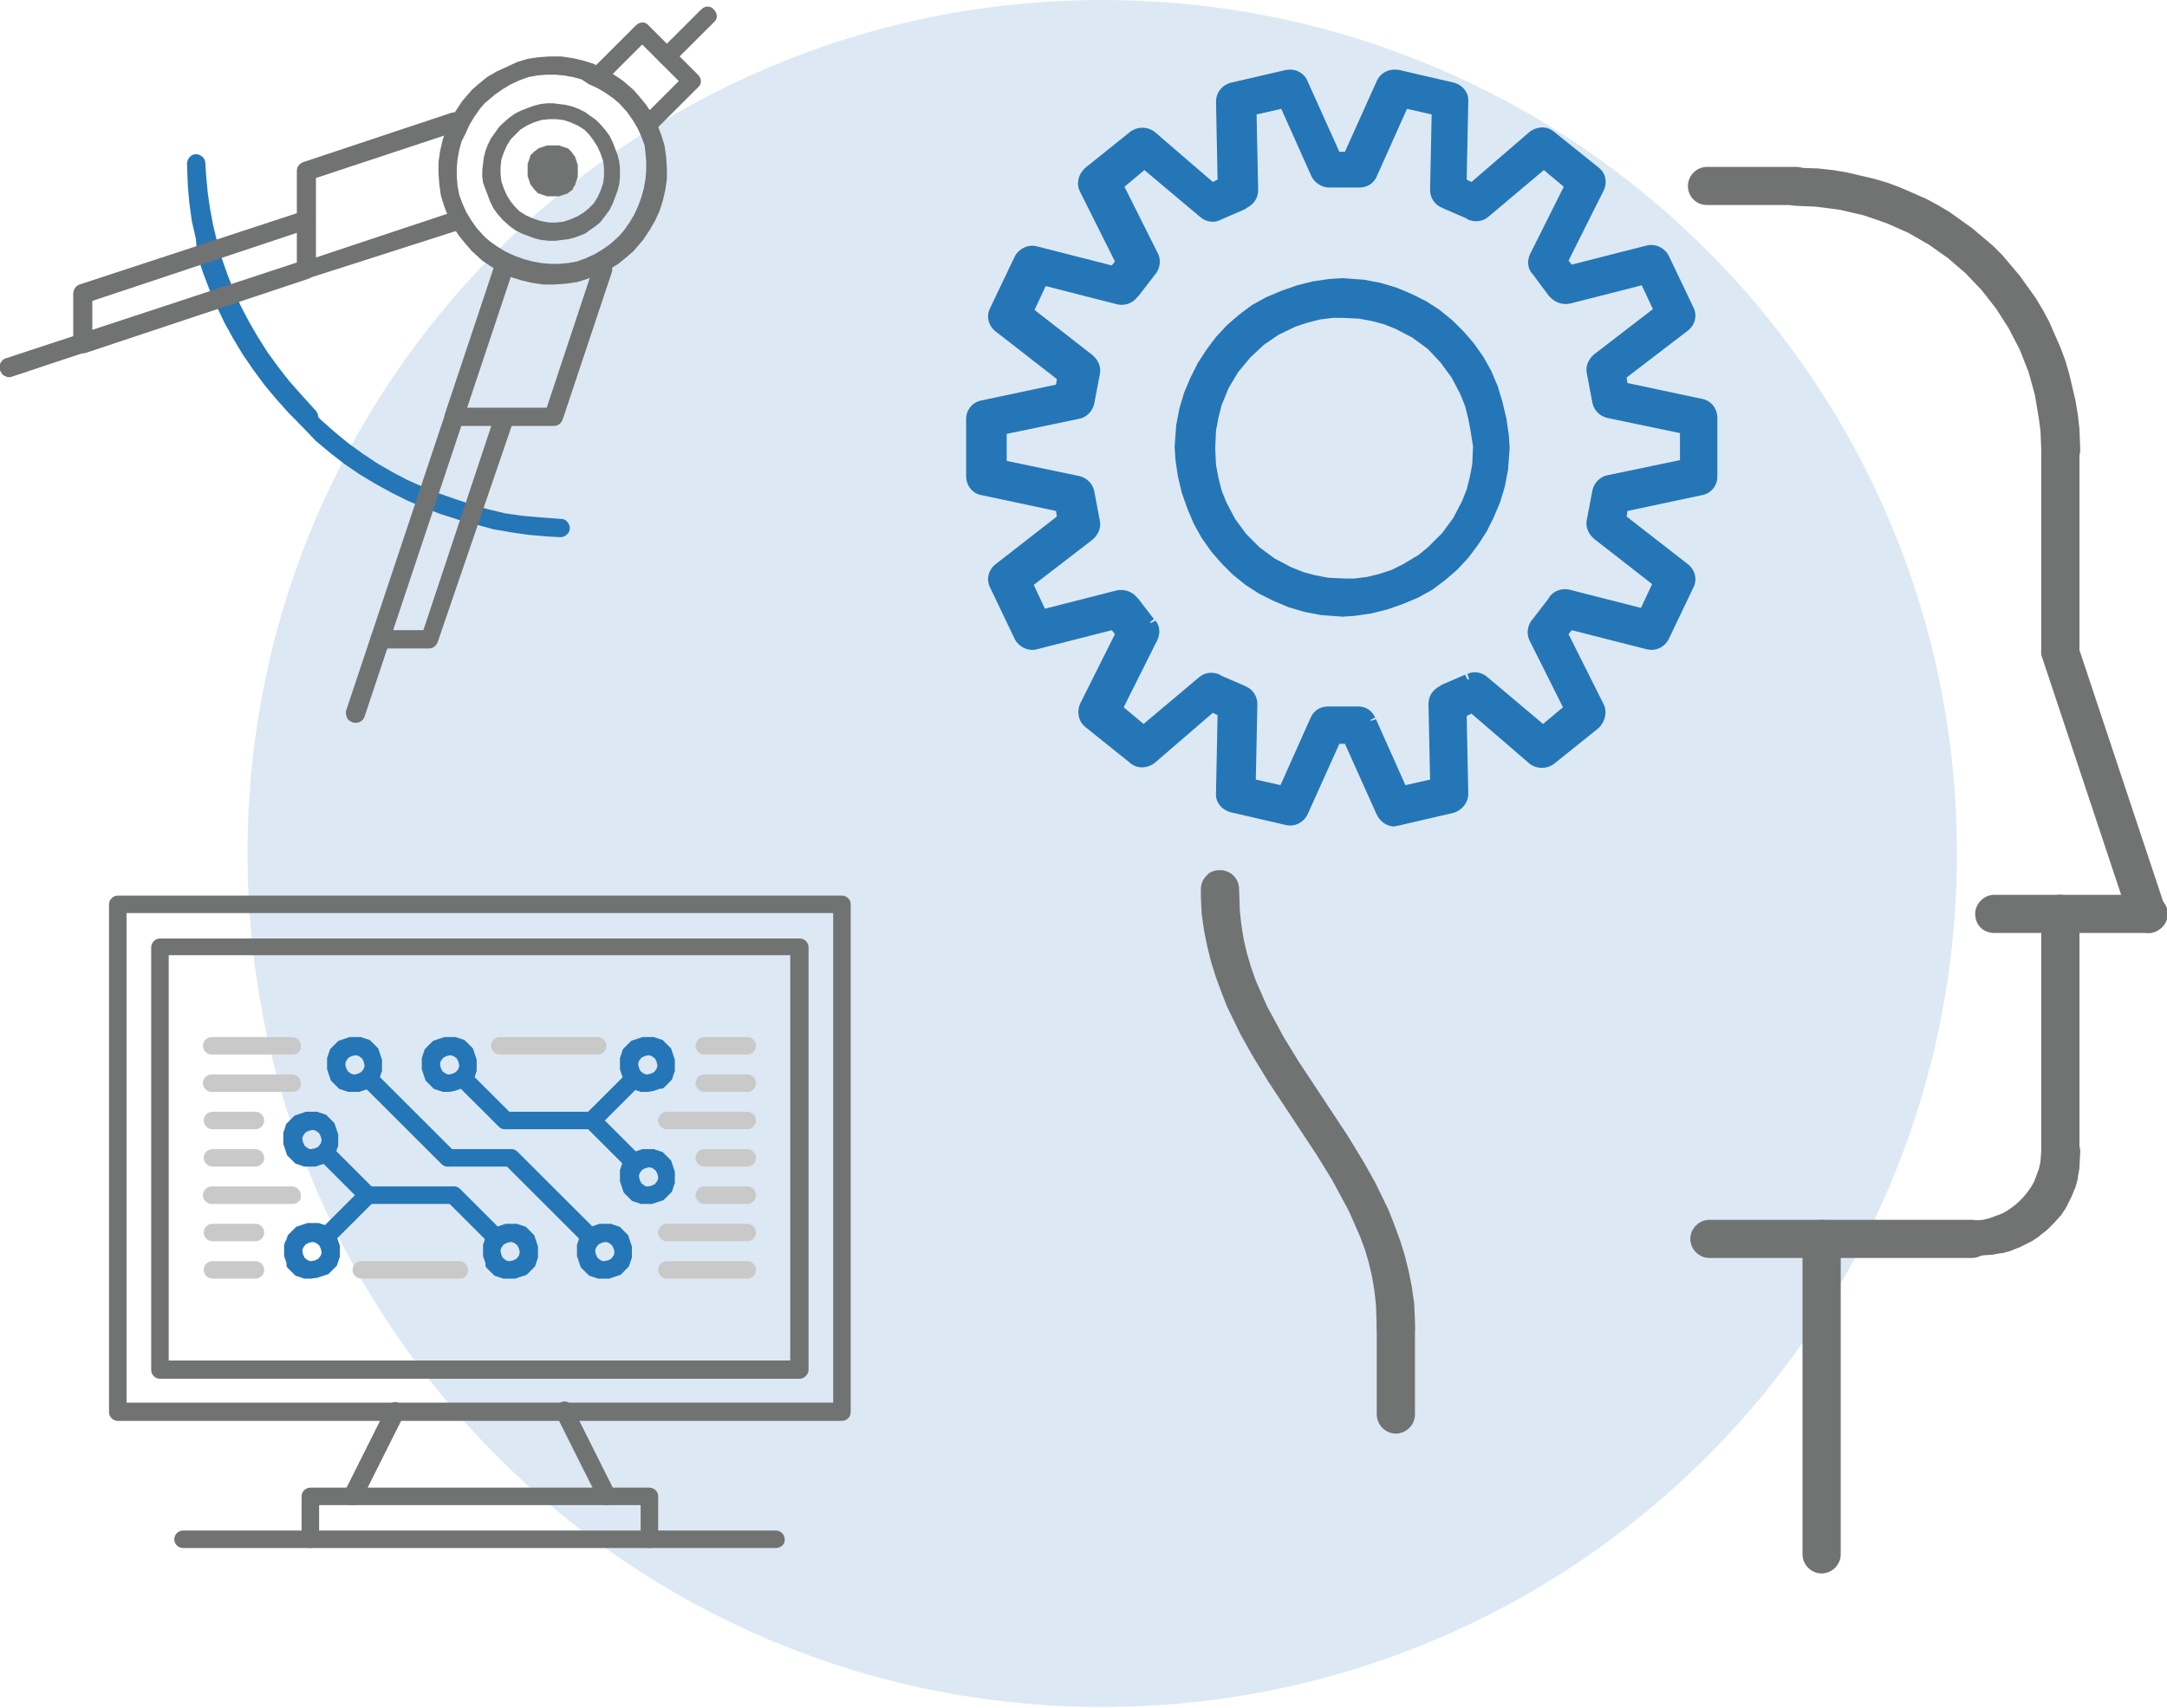 <svg width="222" height="175" viewBox="0 0 222 175" fill="none" xmlns="http://www.w3.org/2000/svg">
<g clip-path="url(#clip0)">
<path opacity="0.16" d="M112.916 174.919C161.274 174.919 200.477 135.762 200.477 87.459C200.477 39.157 161.274 0 112.916 0C64.557 0 25.355 39.157 25.355 87.459C25.355 135.762 64.557 174.919 112.916 174.919Z" fill="#2576B7"/>
<path d="M211.075 68.648C212.135 68.648 213.032 67.752 213.032 66.694V46.091C213.032 45.033 212.135 44.137 211.075 44.137C210.015 44.137 209.119 45.033 209.119 46.091V66.775C209.119 67.752 210.015 68.648 211.075 68.648Z" fill="#717272"/>
<path d="M218.168 94.3L209.2 67.345C208.874 66.368 209.445 65.228 210.423 64.902C211.401 64.577 212.543 65.147 212.869 66.124L221.837 93.078C222.163 94.055 221.592 95.195 220.614 95.521C220.451 95.603 220.206 95.603 220.043 95.603C219.228 95.603 218.494 95.114 218.168 94.3Z" fill="#717272"/>
<path d="M202.352 93.648C202.352 92.59 203.249 91.694 204.308 91.694H220.125C221.185 91.694 222.082 92.59 222.082 93.648C222.082 94.707 221.185 95.603 220.125 95.603H204.308C203.167 95.603 202.352 94.788 202.352 93.648Z" fill="#717272"/>
<path d="M211.075 119.951C212.135 119.951 213.032 119.055 213.032 117.997V93.648C213.032 92.59 212.135 91.694 211.075 91.694C210.015 91.694 209.119 92.59 209.119 93.648V117.915C209.119 119.055 210.015 119.951 211.075 119.951Z" fill="#717272"/>
<path d="M173.165 126.954C173.165 125.896 174.062 125 175.121 125H202.026C203.085 125 203.982 125.896 203.982 126.954C203.982 128.013 203.085 128.909 202.026 128.909H175.121C174.062 128.909 173.165 128.013 173.165 126.954Z" fill="#717272"/>
<path d="M172.92 19.055C172.92 17.997 173.817 17.101 174.877 17.101H184.008C185.068 17.101 185.965 17.997 185.965 19.055C185.965 20.114 185.068 21.01 184.008 21.01H174.877C173.817 21.01 172.92 20.195 172.92 19.055Z" fill="#717272"/>
<path d="M186.617 161.238C187.677 161.238 188.574 160.342 188.574 159.283V126.954C188.574 125.896 187.677 125 186.617 125C185.557 125 184.66 125.896 184.66 126.954V159.283C184.66 160.342 185.557 161.238 186.617 161.238Z" fill="#717272"/>
<path d="M209.119 46.091L209.037 44.137L208.874 42.915L208.466 40.472L207.814 38.111L206.917 35.831L205.776 33.632L204.472 31.596L203.004 29.723L201.373 28.013L199.58 26.466L197.623 25.081L195.503 23.86L193.302 22.883L190.938 22.068L188.492 21.498L187.269 21.335L185.965 21.173L184.008 21.091C182.948 21.091 182.051 20.195 182.051 19.137C182.051 18.648 182.296 18.16 182.622 17.752C183.03 17.427 183.519 17.182 184.008 17.182L186.291 17.264L187.758 17.427L189.226 17.671L190.612 17.997L191.998 18.322L193.384 18.73L194.688 19.218L195.993 19.788L197.297 20.358L198.52 21.01L199.743 21.743L200.884 22.557L202.026 23.371L203.086 24.267L204.145 25.163L205.124 26.14L206.021 27.199L206.917 28.257L207.733 29.397L208.548 30.537L209.282 31.759L209.934 32.98L210.505 34.283L211.075 35.586L211.564 36.889L211.972 38.274L212.298 39.658L212.624 41.042L212.869 42.508L213.032 43.974L213.113 46.091C213.113 46.58 212.95 47.068 212.543 47.475C212.217 47.883 211.727 48.046 211.157 48.046C210.015 48.046 209.119 47.15 209.119 46.091Z" fill="#717272"/>
<path d="M143 146.906C144.059 146.906 144.956 146.01 144.956 144.951V135.993C144.956 134.935 144.059 134.039 143 134.039C141.94 134.039 141.043 134.935 141.043 135.993V144.951C141.043 146.01 141.94 146.906 143 146.906Z" fill="#717272"/>
<path d="M200.069 127.036C200.069 126.547 200.232 126.059 200.64 125.652C200.966 125.244 201.455 125.081 202.026 125.081L203.167 125L203.819 124.837L204.471 124.593L205.124 124.349L205.694 124.023L206.265 123.616L206.754 123.209L207.243 122.72L207.651 122.231L208.059 121.661L208.385 121.091L208.629 120.44L208.874 119.788L209.037 119.055L209.119 117.915C209.119 116.857 210.015 115.961 211.157 116.042C211.646 116.042 212.135 116.287 212.543 116.612C212.869 117.02 213.113 117.508 213.113 117.997L213.032 119.544C213.032 119.625 213.032 119.625 213.032 119.707L212.869 120.603C212.869 120.684 212.869 120.684 212.869 120.766L212.624 121.661C212.624 121.743 212.624 121.743 212.543 121.824L212.217 122.638C212.217 122.72 212.135 122.72 212.135 122.801L211.727 123.616C211.727 123.697 211.646 123.697 211.646 123.779L211.157 124.511C211.157 124.593 211.075 124.593 211.075 124.593L210.505 125.244L210.423 125.326L209.771 125.977L209.689 126.059L208.955 126.629L208.874 126.71L208.14 127.199C208.059 127.199 208.059 127.28 207.977 127.28L207.162 127.687C207.08 127.687 207.08 127.769 206.999 127.769L206.184 128.095C206.102 128.095 206.102 128.095 206.021 128.176L205.124 128.42C205.042 128.42 205.042 128.42 204.961 128.42L204.064 128.583C203.982 128.583 203.982 128.583 203.901 128.583L202.841 128.665H202.352C202.352 128.665 202.352 128.665 202.27 128.665C200.966 128.909 200.15 128.095 200.069 127.036Z" fill="#717272"/>
<path d="M141.043 135.994L140.961 133.713L140.798 132.248L140.554 130.782L140.228 129.397L139.82 128.013L139.331 126.71L138.189 124.104L136.477 120.928L134.928 118.404L129.874 110.749L128.243 108.062L127.102 106.026L125.716 103.176L125.145 101.71L124.574 100.163L124.085 98.616L123.677 96.987L123.351 95.358L123.107 93.648L123.025 91.938V91.124C123.025 90.635 123.188 90.147 123.596 89.74C123.922 89.332 124.411 89.169 124.982 89.169C126.042 89.169 126.939 89.984 126.939 91.124L127.02 93.404L127.183 94.87L127.428 96.336L127.754 97.72L128.162 99.104L128.651 100.489L129.792 103.095L131.504 106.27L133.053 108.795L138.108 116.45L139.738 119.137L140.88 121.173L142.266 124.023L142.837 125.489L143.407 127.036L143.896 128.583L144.304 130.212L144.63 131.84L144.875 133.551L144.956 135.261V136.075C144.956 136.564 144.793 137.052 144.386 137.459C144.059 137.867 143.57 138.029 143 138.029C141.94 137.948 141.043 137.052 141.043 135.994ZM126.205 91.042C126.205 91.042 126.205 90.961 126.205 91.042V91.042Z" fill="#717272"/>
<path d="M141.043 83.469C141.043 83.469 140.961 83.388 140.961 83.306L137.782 76.222H137.211L133.95 83.469C133.542 84.283 132.646 84.772 131.667 84.528L126.042 83.225C125.145 82.981 124.493 82.166 124.574 81.27L124.737 73.29L124.248 73.046L118.297 78.176C117.563 78.746 116.503 78.827 115.769 78.176L111.204 74.511C110.47 73.941 110.307 72.964 110.633 72.15L110.715 71.987L114.22 64.984L113.894 64.577L106.231 66.531C105.334 66.775 104.355 66.287 103.948 65.472L101.42 60.179C101.013 59.365 101.257 58.388 101.991 57.818L108.269 52.932L108.187 52.362L100.524 50.733C99.627 50.57 98.975 49.756 98.975 48.779V42.915C98.975 42.02 99.627 41.205 100.524 41.042L108.187 39.414L108.269 38.844L101.991 33.958C101.257 33.388 101.013 32.41 101.42 31.596L103.948 26.303C104.355 25.489 105.334 25 106.231 25.244L113.894 27.199L114.22 26.791L110.633 19.625C110.225 18.811 110.47 17.834 111.204 17.182L115.769 13.518C116.503 12.948 117.563 12.948 118.297 13.518L124.248 18.648L124.737 18.404L124.574 10.424C124.574 9.528 125.145 8.713 126.123 8.469L131.749 7.166H131.83C132.727 7.003 133.624 7.492 133.95 8.306L137.211 15.554H137.782L141.043 8.306C141.451 7.41 142.347 7.003 143.326 7.166L148.951 8.469C149.848 8.713 150.5 9.528 150.419 10.424L150.256 18.404L150.745 18.648L156.696 13.518C157.43 12.948 158.49 12.866 159.224 13.518L163.789 17.182C164.523 17.752 164.686 18.73 164.278 19.544L160.691 26.71L161.017 27.117L168.681 25.163C169.578 24.919 170.556 25.407 170.964 26.221L173.491 31.515C173.899 32.329 173.654 33.306 172.92 33.876L166.643 38.681L166.724 39.251L174.388 40.88C175.285 41.042 175.937 41.857 175.937 42.834V48.86C175.937 49.756 175.285 50.57 174.388 50.733L166.724 52.362L166.643 52.932L172.92 57.818C173.654 58.388 173.899 59.365 173.491 60.179L170.964 65.472C170.556 66.287 169.659 66.775 168.681 66.531L161.017 64.577L160.691 64.984L164.278 72.15C164.686 72.964 164.441 73.941 163.789 74.593L159.224 78.257C158.49 78.827 157.43 78.827 156.696 78.257L150.745 73.127L150.256 73.371L150.419 81.352C150.419 82.248 149.766 83.062 148.87 83.306L143.244 84.609C143.081 84.609 142.918 84.691 142.837 84.691C142.103 84.691 141.369 84.202 141.043 83.469ZM140.88 73.534L140.391 73.778C140.391 73.778 140.391 73.86 140.472 73.86L140.961 73.697L143.978 80.456L146.505 79.886L146.342 72.15C146.342 71.335 146.75 70.684 147.565 70.277L147.647 70.195L150.093 69.137L150.337 69.625C150.419 69.625 150.419 69.625 150.5 69.625L150.337 69.055C150.989 68.73 151.805 68.892 152.375 69.381L158.082 74.186L160.12 72.476L156.696 65.635C156.37 64.984 156.452 64.169 156.941 63.518L157.022 63.437L158.653 61.319L158.734 61.156C159.224 60.505 160.039 60.261 160.773 60.423L168.11 62.296L169.252 59.853L163.3 55.212C162.729 54.723 162.403 53.99 162.566 53.257L163.137 50.244C163.3 49.511 163.871 48.86 164.686 48.697L172.105 47.15V44.381L164.686 42.834C163.952 42.671 163.3 42.101 163.137 41.287L162.566 38.274C162.403 37.541 162.729 36.808 163.3 36.319L169.333 31.677L168.192 29.235L160.854 31.108C160.12 31.27 159.305 31.026 158.734 30.375L158.653 30.293L157.022 28.095L156.941 28.013C156.452 27.443 156.452 26.629 156.778 25.977L160.202 19.137L158.164 17.427L152.457 22.231C151.886 22.72 151.071 22.801 150.337 22.476L150.256 22.394L147.81 21.335C147.81 21.335 147.728 21.254 147.647 21.254C146.913 20.928 146.505 20.195 146.505 19.462L146.668 11.726L144.141 11.156L141.043 18.078C140.717 18.811 140.065 19.218 139.249 19.218H136.151C135.418 19.218 134.684 18.73 134.358 18.078L131.26 11.156L128.732 11.726L128.895 19.462C128.895 20.277 128.488 20.928 127.672 21.335L127.591 21.417L125.145 22.476L124.982 22.557C124.33 22.883 123.514 22.72 122.944 22.231L117.237 17.427L115.199 19.137L118.623 25.977C118.949 26.629 118.867 27.443 118.378 28.095L118.297 28.176L116.666 30.293L116.503 30.456C116.014 31.108 115.199 31.352 114.465 31.189L107.127 29.316L105.986 31.759L111.938 36.401C112.508 36.889 112.834 37.622 112.671 38.355L112.101 41.368C111.938 42.101 111.367 42.752 110.552 42.915L103.133 44.462V47.231L110.552 48.779C111.285 48.941 111.938 49.511 112.101 50.326L112.671 53.339C112.834 54.072 112.508 54.805 111.938 55.293L105.904 59.935L107.046 62.378L114.383 60.505C115.117 60.342 115.932 60.586 116.422 61.156L116.503 61.238L116.585 61.319L118.215 63.437L117.808 63.762L117.889 63.844L118.378 63.599C118.867 64.169 118.867 64.984 118.541 65.635C118.541 65.717 118.541 65.717 118.46 65.798L115.117 72.476L117.155 74.186L122.862 69.381C123.433 68.892 124.248 68.811 124.982 69.137L125.063 69.218L127.509 70.277L127.672 70.358C128.406 70.684 128.814 71.417 128.814 72.15L128.651 79.886L131.178 80.456L134.276 73.534C134.602 72.801 135.254 72.394 136.07 72.394H139.168C139.902 72.394 140.554 72.801 140.88 73.534Z" fill="#2576B7"/>
<path d="M137.537 63.192L135.336 63.029L133.624 62.703L131.993 62.215L130.444 61.563L128.977 60.831L127.591 59.935L126.286 58.876L125.145 57.736L124.085 56.515L123.107 55.13L122.291 53.664L121.639 52.117L121.069 50.489L120.661 48.779L120.416 47.068L120.335 45.765L120.498 43.567L120.824 41.857L121.313 40.228L121.965 38.681L122.699 37.215L123.596 35.831L124.574 34.528L125.716 33.306L126.939 32.248L128.243 31.27L129.711 30.456L131.26 29.805L132.89 29.235L134.521 28.827L136.233 28.583L137.537 28.502L139.738 28.665L141.451 28.99L143.081 29.479L144.63 30.13L146.098 30.863L147.484 31.759L148.788 32.818L149.929 33.958L150.989 35.179L151.968 36.563L152.783 38.029L153.435 39.577L153.924 41.205L154.332 42.915L154.576 44.625L154.658 45.928L154.495 48.127L154.169 49.837L153.68 51.466L153.027 53.013L152.294 54.479L151.397 55.863L150.419 57.166L149.277 58.388L148.054 59.446L146.75 60.423L145.282 61.238L143.733 61.889L142.103 62.459L140.472 62.866L138.76 63.111L137.537 63.192ZM150.663 44.218L150.419 42.915L150.092 41.612L149.603 40.391L148.706 38.681L147.565 37.133L146.261 35.749L144.712 34.609L143 33.713L141.777 33.225L140.554 32.899L139.249 32.655L137.537 32.573H136.559L135.254 32.736L133.95 33.062L132.727 33.469L131.015 34.283L129.466 35.342L128.08 36.645L126.857 38.111L125.879 39.739L125.145 41.531L124.819 42.834L124.574 44.137L124.493 45.928L124.574 47.638L124.819 48.941L125.145 50.244L125.634 51.466L126.531 53.176L127.672 54.723L129.058 56.108L130.607 57.248L132.319 58.143L133.542 58.632L134.765 58.958L136.07 59.202L137.782 59.283H138.76L140.065 59.12L141.369 58.795L142.592 58.388L143.733 57.818L145.364 56.84L146.342 56.026L147.728 54.642L148.87 53.094L149.766 51.384L150.256 50.163L150.582 48.86L150.826 47.557L150.908 45.765L150.663 44.218Z" fill="#2576B7"/>
<path d="M81.935 141.287H16.387C15.898 141.287 15.49 140.879 15.49 140.391V97.068C15.49 96.58 15.898 96.173 16.387 96.173H81.935C82.425 96.173 82.832 96.58 82.832 97.068V140.391C82.832 140.798 82.425 141.287 81.935 141.287ZM17.284 139.414H80.957V97.883H17.284V139.414Z" fill="#717272"/>
<path d="M86.256 145.603H12.066C11.577 145.603 11.169 145.195 11.169 144.707V92.671C11.169 92.182 11.577 91.775 12.066 91.775H86.256C86.746 91.775 87.153 92.182 87.153 92.671V144.707C87.153 145.195 86.746 145.603 86.256 145.603ZM12.963 143.73H85.359V93.567H12.963V143.73Z" fill="#717272"/>
<path d="M36.117 154.235C35.954 154.235 35.872 154.235 35.709 154.153C35.465 154.072 35.301 153.827 35.22 153.583C35.139 153.339 35.139 153.094 35.301 152.85L39.623 144.218C39.704 143.974 39.949 143.811 40.193 143.73C40.438 143.648 40.682 143.648 40.927 143.811C41.172 143.893 41.335 144.137 41.416 144.381C41.498 144.625 41.498 144.87 41.335 145.114L37.014 153.746C36.932 153.99 36.688 154.153 36.443 154.235C36.28 154.235 36.198 154.235 36.117 154.235Z" fill="#717272"/>
<path d="M62.206 154.235C62.124 154.235 62.043 154.235 61.88 154.153C61.635 154.072 61.472 153.909 61.309 153.665L56.988 145.033C56.906 144.788 56.825 144.544 56.906 144.3C56.988 144.055 57.151 143.893 57.395 143.73C57.885 143.485 58.374 143.648 58.618 144.137L62.939 152.769C63.021 153.013 63.102 153.257 63.021 153.502C62.939 153.746 62.776 153.909 62.532 154.072C62.45 154.235 62.287 154.235 62.206 154.235Z" fill="#717272"/>
<path d="M66.527 154.235H31.796C31.307 154.235 30.899 153.827 30.899 153.339C30.899 152.85 31.307 152.443 31.796 152.443H66.527C67.016 152.443 67.424 152.85 67.424 153.339C67.424 153.827 67.016 154.235 66.527 154.235Z" fill="#717272"/>
<path d="M79.49 158.632H18.751C18.262 158.632 17.855 158.225 17.855 157.736C17.855 157.248 18.262 156.84 18.751 156.84H79.49C79.979 156.84 80.386 157.248 80.386 157.736C80.468 158.143 80.06 158.632 79.49 158.632Z" fill="#717272"/>
<path d="M66.527 158.632C66.037 158.632 65.63 158.225 65.63 157.736V153.42C65.63 152.932 66.037 152.524 66.527 152.524C67.016 152.524 67.424 152.932 67.424 153.42V157.736C67.424 158.143 67.016 158.632 66.527 158.632Z" fill="#717272"/>
<path d="M31.796 158.632C31.307 158.632 30.899 158.225 30.899 157.736V153.42C30.899 152.932 31.307 152.524 31.796 152.524C32.285 152.524 32.693 152.932 32.693 153.42V157.736C32.693 158.143 32.285 158.632 31.796 158.632Z" fill="#717272"/>
<path d="M52.341 119.544H45.9C45.411 119.544 45.003 119.137 45.003 118.648C45.003 118.16 45.411 117.752 45.9 117.752H52.341C52.83 117.752 53.238 118.16 53.238 118.648C53.319 119.137 52.911 119.544 52.341 119.544Z" fill="#2576B7"/>
<path d="M60.004 127.199C59.76 127.199 59.515 127.117 59.352 126.954L51.689 119.3C51.362 118.974 51.362 118.404 51.689 117.997C52.015 117.671 52.585 117.671 52.993 117.997L60.657 125.651C60.82 125.814 60.901 126.059 60.901 126.303C60.901 126.547 60.82 126.792 60.657 126.954C60.494 127.117 60.249 127.199 60.004 127.199Z" fill="#2576B7"/>
<path d="M45.9 119.544C45.656 119.544 45.411 119.463 45.248 119.3L37.584 111.645C37.258 111.319 37.258 110.749 37.584 110.342C37.91 110.016 38.481 110.016 38.889 110.342L46.552 117.997C46.879 118.323 46.879 118.893 46.552 119.3C46.389 119.463 46.145 119.544 45.9 119.544Z" fill="#2576B7"/>
<path d="M36.361 111.889C36.28 111.889 36.28 111.889 36.361 111.889H35.954H35.872H35.709H35.628L35.465 111.808H35.383L35.22 111.726H35.139L34.975 111.645H34.894L34.731 111.564C34.731 111.564 34.731 111.564 34.649 111.482L34.486 111.319C34.486 111.319 34.486 111.319 34.405 111.238L34.242 111.075C34.242 111.075 34.242 111.075 34.16 110.994L33.997 110.831C33.997 110.831 33.997 110.831 33.916 110.749L33.834 110.586C33.834 110.586 33.834 110.586 33.834 110.505L33.752 110.342V110.261L33.671 110.098V110.016L33.59 109.853V109.772L33.508 109.609V109.528V109.121V108.713V108.632V108.469V108.388L33.59 108.225V108.143L33.671 107.98V107.899L33.752 107.736V107.655L33.834 107.492C33.834 107.492 33.834 107.492 33.916 107.41L34.079 107.248C34.079 107.248 34.079 107.248 34.16 107.166L34.323 107.003C34.323 107.003 34.323 107.003 34.405 106.922L34.568 106.759C34.568 106.759 34.568 106.759 34.649 106.678L34.812 106.596C34.812 106.596 34.812 106.596 34.894 106.596L35.057 106.515H35.139L35.301 106.433H35.383L35.546 106.352H35.628L35.791 106.27H35.872H36.28H36.688H36.769H36.932H37.014L37.177 106.352H37.258L37.421 106.433H37.503L37.666 106.515H37.747L37.91 106.596C37.91 106.596 37.91 106.596 37.992 106.678L38.155 106.84C38.155 106.84 38.155 106.84 38.236 106.922L38.4 107.085C38.4 107.085 38.4 107.085 38.481 107.166L38.644 107.329C38.644 107.329 38.644 107.329 38.726 107.41L38.807 107.573C38.807 107.573 38.807 107.573 38.807 107.655L38.889 107.818V107.899L38.97 108.062V108.143L39.052 108.306V108.388L39.133 108.551V108.632V109.039V109.446V109.528V109.691V109.772L39.052 109.935V110.016L38.97 110.179V110.261L38.889 110.423V110.505L38.807 110.668C38.807 110.668 38.807 110.668 38.726 110.749L38.563 110.912C38.563 110.912 38.563 110.912 38.481 110.994L38.318 111.156C38.318 111.156 38.318 111.156 38.236 111.238L38.074 111.401C38.074 111.401 38.074 111.401 37.992 111.482L37.829 111.564C37.829 111.564 37.829 111.564 37.747 111.564L37.584 111.645H37.503L37.34 111.726H37.258L37.095 111.808H37.014L36.851 111.889H36.769H36.361ZM36.198 110.098H36.361L36.688 110.016L37.014 109.853L37.258 109.528L37.34 109.283V109.121L37.258 108.795L37.095 108.469L36.769 108.225L36.525 108.143H36.361L36.035 108.225L35.709 108.388L35.465 108.713L35.383 108.958V109.121L35.465 109.446L35.628 109.772L35.954 110.016L36.198 110.098Z" fill="#2576B7"/>
<path d="M61.961 131.026H61.553H61.472H61.309H61.227L61.064 130.945H60.983L60.82 130.863H60.738L60.575 130.782H60.494L60.331 130.7C60.331 130.7 60.331 130.7 60.249 130.619L60.086 130.456C60.086 130.456 60.086 130.456 60.005 130.375L59.841 130.212C59.841 130.212 59.841 130.212 59.76 130.13L59.597 129.967C59.597 129.967 59.597 129.967 59.515 129.886L59.434 129.723C59.434 129.723 59.434 129.723 59.434 129.642L59.352 129.479V129.397L59.271 129.235V129.153L59.189 128.99V128.909L59.108 128.746V128.665V128.257V127.85V127.769V127.606V127.524L59.189 127.362V127.28L59.271 127.117V127.036L59.352 126.873V126.792L59.434 126.629C59.434 126.629 59.434 126.629 59.515 126.547L59.678 126.384C59.678 126.384 59.678 126.384 59.76 126.303L59.923 126.14C59.923 126.14 59.923 126.14 60.005 126.059L60.167 125.896C60.167 125.896 60.167 125.896 60.249 125.814L60.412 125.733C60.412 125.733 60.412 125.733 60.494 125.733L60.657 125.652H60.738L60.901 125.57H60.983L61.146 125.489H61.227L61.39 125.407H61.472H61.88C61.88 125.407 61.88 125.407 61.961 125.407H62.287H62.369H62.532H62.613L62.776 125.489H62.858L63.021 125.57H63.102L63.266 125.652H63.347L63.51 125.733C63.51 125.733 63.51 125.733 63.592 125.814L63.755 125.977C63.755 125.977 63.755 125.977 63.836 126.059L63.999 126.222C63.999 126.222 63.999 126.222 64.081 126.303L64.244 126.466C64.244 126.466 64.244 126.466 64.325 126.547L64.407 126.71C64.407 126.71 64.407 126.71 64.407 126.792L64.489 126.954V127.036L64.57 127.199V127.28L64.652 127.443V127.524L64.733 127.687V127.769V128.176V128.583V128.665V128.827V128.909L64.652 129.072V129.153L64.57 129.316V129.397L64.489 129.56V129.642L64.407 129.805C64.407 129.805 64.407 129.805 64.325 129.886L64.162 130.049C64.162 130.049 64.162 130.049 64.081 130.13L63.918 130.293C63.918 130.293 63.918 130.293 63.836 130.375L63.673 130.538C63.673 130.538 63.673 130.538 63.592 130.619L63.429 130.7C63.429 130.7 63.429 130.7 63.347 130.7L63.184 130.782H63.102L62.94 130.863H62.858L62.695 130.945H62.613L62.45 131.026H62.369H61.961ZM61.88 129.235L62.287 129.153L62.613 128.99L62.858 128.665L62.94 128.42V128.257L62.858 127.932L62.695 127.606L62.369 127.362L62.124 127.28H61.961L61.635 127.362L61.309 127.524L61.064 127.85L60.983 128.095V128.257L61.064 128.583L61.227 128.909L61.553 129.153L61.798 129.235H61.88Z" fill="#2576B7"/>
<path d="M46.063 111.889C46.063 111.889 45.982 111.889 46.063 111.889H45.656H45.574H45.411H45.329L45.166 111.808H45.085L44.922 111.726H44.84L44.677 111.645H44.596L44.433 111.564C44.433 111.564 44.433 111.564 44.351 111.482L44.188 111.319C44.188 111.319 44.188 111.319 44.106 111.238L43.944 111.075C43.944 111.075 43.944 111.075 43.862 110.994L43.699 110.831C43.699 110.831 43.699 110.831 43.617 110.749L43.536 110.586C43.536 110.586 43.536 110.586 43.536 110.505L43.454 110.342V110.261L43.373 110.098V110.016L43.291 109.853V109.772L43.21 109.609V109.528V109.121V109.039V108.958V108.713V108.632V108.469V108.388L43.291 108.225V108.143L43.373 107.98V107.899L43.454 107.736V107.655L43.536 107.492C43.536 107.492 43.536 107.492 43.617 107.41L43.78 107.248C43.78 107.248 43.78 107.248 43.862 107.166L44.025 107.003C44.025 107.003 44.025 107.003 44.106 106.922L44.27 106.759C44.27 106.759 44.27 106.759 44.351 106.678L44.514 106.596C44.514 106.596 44.514 106.596 44.596 106.596L44.759 106.515H44.84L45.003 106.433H45.085L45.248 106.352H45.329L45.492 106.27H45.574H45.982H46.389H46.471H46.634H46.715L46.879 106.352H46.96L47.123 106.433H47.205L47.368 106.515H47.449L47.612 106.596C47.612 106.596 47.612 106.596 47.694 106.678L47.857 106.84C47.857 106.84 47.857 106.84 47.938 106.922L48.101 107.085C48.101 107.085 48.101 107.085 48.183 107.166L48.346 107.329C48.346 107.329 48.346 107.329 48.428 107.41L48.509 107.573C48.509 107.573 48.509 107.573 48.509 107.655L48.59 107.818V107.899L48.672 108.062V108.143L48.754 108.306V108.388L48.835 108.551V108.632V109.039V109.446V109.528V109.691V109.772L48.754 109.935V110.016L48.672 110.179V110.261L48.59 110.423V110.505L48.509 110.668C48.509 110.668 48.509 110.668 48.428 110.749L48.264 110.912C48.264 110.912 48.264 110.912 48.183 110.994L48.02 111.156C48.02 111.156 48.02 111.156 47.938 111.238L47.775 111.401C47.775 111.401 47.775 111.401 47.694 111.482L47.531 111.564C47.531 111.564 47.531 111.564 47.449 111.564H47.286H47.205L47.041 111.645H46.96L46.797 111.726H46.715L46.552 111.808H46.471L46.063 111.889ZM45.9 110.098H46.063L46.389 110.016L46.715 109.853L46.96 109.528L47.041 109.283V109.121L46.96 108.795L46.797 108.469L46.471 108.225L46.226 108.143H46.063L45.737 108.225L45.411 108.388L45.166 108.713L45.085 108.958V109.121L45.166 109.446L45.329 109.772L45.656 110.016L45.9 110.098Z" fill="#2576B7"/>
<path d="M51.77 115.717C51.526 115.717 51.281 115.635 51.118 115.472L47.286 111.645C46.96 111.319 46.96 110.749 47.286 110.342C47.612 110.016 48.183 110.016 48.59 110.342L52.422 114.169C52.748 114.495 52.748 115.065 52.422 115.472C52.259 115.635 52.015 115.717 51.77 115.717Z" fill="#2576B7"/>
<path d="M60.657 115.717H51.77C51.281 115.717 50.873 115.309 50.873 114.821C50.873 114.332 51.281 113.925 51.77 113.925H60.657C61.146 113.925 61.553 114.332 61.553 114.821C61.553 115.309 61.146 115.717 60.657 115.717Z" fill="#2576B7"/>
<path d="M60.657 115.717C60.412 115.717 60.167 115.635 60.005 115.472C59.841 115.31 59.76 115.065 59.76 114.821C59.76 114.577 59.841 114.332 60.005 114.169L63.836 110.342C64.162 110.016 64.733 110.016 65.141 110.342C65.304 110.505 65.385 110.749 65.385 110.994C65.385 111.238 65.304 111.482 65.141 111.645L61.309 115.472C61.064 115.635 60.901 115.717 60.657 115.717Z" fill="#2576B7"/>
<path d="M66.364 111.889H65.956H65.874H65.711H65.63L65.467 111.808H65.385L65.222 111.726H65.141L64.978 111.645H64.896L64.733 111.564C64.733 111.564 64.733 111.564 64.651 111.482L64.489 111.319C64.489 111.319 64.489 111.319 64.407 111.238L64.244 111.075C64.244 111.075 64.244 111.075 64.162 110.994L63.999 110.831C63.999 110.831 63.999 110.831 63.918 110.749L63.836 110.586C63.836 110.586 63.836 110.586 63.836 110.505L63.755 110.342V110.261L63.673 110.098V110.016L63.592 109.853V109.772L63.51 109.609V109.528V109.121V108.713V108.632V108.469V108.388L63.592 108.225V108.143L63.673 107.98V107.899L63.755 107.736V107.655L63.836 107.492C63.836 107.492 63.836 107.492 63.918 107.41L64.081 107.248C64.081 107.248 64.081 107.248 64.162 107.166L64.325 107.003C64.325 107.003 64.325 107.003 64.407 106.922L64.57 106.759C64.57 106.759 64.57 106.759 64.651 106.678L64.815 106.596C64.815 106.596 64.815 106.596 64.896 106.596L65.059 106.515H65.141L65.304 106.433H65.385L65.548 106.352H65.63L65.793 106.27H65.874H66.282H66.69H66.771H66.934H67.016L67.179 106.352H67.26L67.424 106.433H67.505L67.668 106.515H67.75L67.913 106.596C67.913 106.596 67.913 106.596 67.994 106.678L68.157 106.84C68.157 106.84 68.157 106.84 68.239 106.922L68.402 107.085C68.402 107.085 68.402 107.085 68.483 107.166L68.646 107.329C68.646 107.329 68.646 107.329 68.728 107.41L68.809 107.573C68.809 107.573 68.809 107.573 68.809 107.655L68.891 107.818V107.899L68.972 108.062V108.143L69.054 108.306V108.388L69.135 108.551V108.632V109.039V109.446V109.528V109.691V109.772L69.054 109.935V110.016L68.972 110.179V110.261L68.891 110.423V110.505L68.809 110.668C68.809 110.668 68.809 110.668 68.728 110.749L68.565 110.912C68.565 110.912 68.565 110.912 68.483 110.994L68.32 111.156C68.32 111.156 68.32 111.156 68.239 111.238L68.076 111.401C68.076 111.401 68.076 111.401 67.994 111.482L67.831 111.564C67.831 111.564 67.831 111.564 67.75 111.564H67.668H67.587L67.424 111.645H67.342L67.179 111.726H67.097L66.934 111.808H66.853L66.364 111.889C66.445 111.889 66.445 111.889 66.364 111.889ZM66.201 110.098H66.364L66.69 110.016L67.016 109.853L67.26 109.528L67.342 109.283V109.121L67.26 108.795L67.097 108.469L66.771 108.225L66.527 108.143H66.364L66.037 108.225L65.711 108.388L65.467 108.713L65.385 108.958V109.121L65.467 109.446L65.63 109.772L65.956 110.016L66.201 110.098Z" fill="#2576B7"/>
<path d="M52.259 131.026H51.852H51.77H51.607H51.526L51.362 130.945H51.281L51.118 130.863H51.036L50.873 130.782H50.792L50.629 130.7C50.629 130.7 50.629 130.7 50.547 130.619L50.384 130.456C50.384 130.456 50.384 130.456 50.303 130.375L50.14 130.212C50.14 130.212 50.14 130.212 50.058 130.13L49.895 129.967C49.895 129.967 49.895 129.967 49.813 129.886L49.732 129.723C49.732 129.723 49.732 129.723 49.732 129.642V129.479V129.397L49.65 129.235V129.153L49.569 128.99V128.909L49.487 128.746V128.665V128.257V127.85V127.769V127.606V127.524L49.569 127.362V127.28L49.65 127.117V127.036L49.732 126.873V126.792L49.813 126.629C49.813 126.629 49.813 126.629 49.895 126.547L50.058 126.384C50.058 126.384 50.058 126.384 50.14 126.303L50.303 126.14C50.303 126.14 50.303 126.14 50.384 126.059L50.547 125.896C50.547 125.896 50.547 125.896 50.629 125.814L50.792 125.733C50.792 125.733 50.792 125.733 50.873 125.733L51.036 125.652H51.118L51.281 125.57H51.362L51.526 125.489H51.607L51.77 125.407H51.852H52.259C52.259 125.407 52.259 125.407 52.341 125.407H52.667H52.748H52.911H52.993L53.156 125.489H53.238L53.401 125.57H53.482L53.645 125.652H53.727L53.89 125.733C53.89 125.733 53.89 125.733 53.971 125.814L54.134 125.977C54.134 125.977 54.134 125.977 54.216 126.059L54.379 126.222C54.379 126.222 54.379 126.222 54.461 126.303L54.624 126.466C54.624 126.466 54.624 126.466 54.705 126.547L54.787 126.71C54.787 126.71 54.787 126.71 54.787 126.792L54.868 126.954V127.036L54.95 127.199V127.28L55.031 127.443V127.524L55.113 127.687V127.769V128.176V128.257V128.339V128.583V128.665V128.827V128.909L55.031 129.072V129.153L54.95 129.316V129.397L54.868 129.56V129.642L54.787 129.805C54.787 129.805 54.787 129.805 54.705 129.886L54.542 130.049C54.542 130.049 54.542 130.049 54.461 130.13L54.297 130.293C54.297 130.293 54.297 130.293 54.216 130.375L54.053 130.538C54.053 130.538 54.053 130.538 53.971 130.619L53.808 130.7C53.808 130.7 53.808 130.7 53.727 130.7L53.564 130.782H53.482L53.319 130.863H53.238L53.075 130.945H52.993L52.83 131.026H52.748H52.259ZM52.178 129.235L52.585 129.153L52.911 128.99L53.156 128.665L53.238 128.42V128.257L53.156 127.932L52.993 127.606L52.667 127.362L52.422 127.28H52.259L51.933 127.362L51.607 127.524L51.362 127.85L51.281 128.095V128.257L51.362 128.583L51.526 128.909L51.852 129.153L52.096 129.235H52.178Z" fill="#2576B7"/>
<path d="M50.303 127.199C50.058 127.199 49.813 127.117 49.65 126.954L45.819 123.127C45.492 122.801 45.492 122.231 45.819 121.824C45.982 121.661 46.226 121.58 46.471 121.58C46.715 121.58 46.96 121.661 47.123 121.824L50.955 125.652C51.281 125.977 51.281 126.547 50.955 126.954C50.792 127.117 50.547 127.199 50.303 127.199Z" fill="#2576B7"/>
<path d="M46.471 123.371H37.666C37.177 123.371 36.769 122.964 36.769 122.476C36.769 121.987 37.177 121.58 37.666 121.58H46.471C46.96 121.58 47.368 121.987 47.368 122.476C47.368 122.964 46.96 123.371 46.471 123.371Z" fill="#2576B7"/>
<path d="M33.834 127.199C33.589 127.199 33.345 127.117 33.182 126.954C33.019 126.792 32.937 126.547 32.937 126.303C32.937 126.059 33.019 125.814 33.182 125.652L37.014 121.824C37.34 121.498 37.91 121.498 38.318 121.824C38.481 121.987 38.563 122.231 38.563 122.476C38.563 122.72 38.481 122.964 38.318 123.127L34.486 126.954C34.323 127.117 34.079 127.199 33.834 127.199Z" fill="#2576B7"/>
<path d="M31.877 131.026H31.47H31.388H31.225H31.144L30.98 130.945H30.899L30.736 130.863H30.654L30.491 130.782H30.41L30.247 130.7C30.247 130.7 30.247 130.7 30.165 130.619L30.002 130.456C30.002 130.456 30.002 130.456 29.921 130.375L29.758 130.212C29.758 130.212 29.758 130.212 29.676 130.13L29.513 129.968C29.513 129.968 29.513 129.968 29.431 129.886L29.35 129.723C29.35 129.723 29.35 129.723 29.35 129.642V129.479V129.397L29.268 129.235V129.153L29.187 128.99V128.909L29.105 128.746V128.665V128.257V127.85V127.769V127.606V127.525L29.187 127.362V127.28L29.35 127.036V126.954L29.431 126.792V126.71L29.513 126.547C29.513 126.547 29.513 126.547 29.595 126.466L29.758 126.303C29.758 126.303 29.758 126.303 29.839 126.222L30.002 126.059C30.002 126.059 30.002 126.059 30.084 125.977L30.247 125.814C30.247 125.814 30.247 125.814 30.328 125.733L30.491 125.652C30.491 125.652 30.491 125.652 30.573 125.652L30.736 125.57H30.817L30.98 125.489H31.062L31.225 125.407H31.307L31.47 125.326H31.551H31.959C31.959 125.326 31.959 125.326 32.04 125.326H32.367H32.448H32.611H32.693L32.856 125.407H32.937L33.1 125.489H33.182L33.345 125.57C33.345 125.57 33.345 125.57 33.426 125.57L33.589 125.652C33.589 125.652 33.589 125.652 33.671 125.733L33.834 125.896C33.834 125.896 33.834 125.896 33.916 125.977L34.079 126.14C34.079 126.14 34.079 126.14 34.16 126.222L34.323 126.384C34.323 126.384 34.323 126.384 34.405 126.466L34.486 126.629C34.486 126.629 34.486 126.629 34.486 126.71L34.568 126.873V126.954L34.649 127.117V127.199L34.731 127.362V127.443L34.812 127.606V127.687V128.095V128.502V128.583V128.746V128.827L34.731 128.99V129.072L34.649 129.235V129.316L34.568 129.479V129.56L34.486 129.723C34.486 129.723 34.486 129.723 34.405 129.805L34.242 129.968C34.242 129.968 34.242 129.968 34.16 130.049L33.997 130.212C33.997 130.212 33.997 130.212 33.916 130.293L33.752 130.456C33.752 130.456 33.752 130.456 33.671 130.538L33.508 130.619C33.508 130.619 33.508 130.619 33.426 130.619L33.263 130.7H33.182L33.019 130.782H32.937L32.774 130.863H32.693L32.53 130.945H32.448L31.877 131.026C31.959 131.026 31.959 131.026 31.877 131.026ZM31.877 129.235L32.285 129.153L32.611 128.99L32.856 128.665L32.937 128.42V128.257L32.856 127.932L32.693 127.606L32.367 127.362L32.122 127.28H31.959L31.633 127.362L31.307 127.525L31.062 127.85L30.98 128.095V128.257L31.062 128.583L31.225 128.909L31.551 129.153L31.796 129.235H31.877Z" fill="#2576B7"/>
<path d="M31.877 119.544H31.47H31.388H31.225H31.144L30.98 119.463H30.899L30.736 119.381H30.654L30.491 119.3C30.491 119.3 30.491 119.3 30.41 119.3L30.247 119.218C30.247 119.218 30.247 119.218 30.165 119.137L30.002 118.974C30.002 118.974 30.002 118.974 29.921 118.892L29.758 118.73C29.758 118.73 29.758 118.73 29.676 118.648L29.513 118.485C29.513 118.485 29.513 118.485 29.431 118.404L29.35 118.241C29.35 118.241 29.35 118.241 29.35 118.16L29.268 117.997V117.915L29.187 117.752V117.671L29.105 117.508V117.427L29.024 117.264V117.182V116.775V116.368V116.287V116.124V116.042L29.105 115.879V115.798L29.187 115.635V115.554L29.268 115.391V115.309L29.35 115.147C29.35 115.147 29.35 115.147 29.431 115.065L29.595 114.902C29.595 114.902 29.595 114.902 29.676 114.821L29.839 114.658C29.839 114.658 29.839 114.658 29.921 114.577L30.084 114.414C30.084 114.414 30.084 114.414 30.165 114.332L30.328 114.251C30.328 114.251 30.328 114.251 30.41 114.251L30.573 114.169H30.654L30.817 114.088H30.899L31.062 114.006H31.144L31.307 113.925H31.388H31.796C31.796 113.925 31.796 113.925 31.877 113.925H32.203H32.285H32.448H32.53L32.693 114.006H32.774L32.937 114.088H33.019L33.182 114.169C33.182 114.169 33.182 114.169 33.263 114.169L33.426 114.251C33.426 114.251 33.426 114.251 33.508 114.332L33.671 114.495C33.671 114.495 33.671 114.495 33.752 114.577L33.916 114.739C33.916 114.739 33.916 114.739 33.997 114.821L34.16 114.984C34.16 114.984 34.16 114.984 34.242 115.065L34.323 115.228C34.323 115.228 34.323 115.228 34.323 115.309L34.405 115.472V115.554L34.486 115.717V115.798L34.568 115.961V116.042L34.649 116.205V116.287V116.694V117.101V117.182V117.345V117.427L34.568 117.59V117.671L34.486 117.834V117.915L34.405 118.078V118.16L34.323 118.322C34.323 118.322 34.323 118.322 34.242 118.404L34.079 118.567C34.079 118.567 34.079 118.567 33.997 118.648L33.834 118.811C33.834 118.811 33.834 118.811 33.752 118.892L33.589 119.055C33.589 119.055 33.589 119.055 33.508 119.137L33.345 119.218C33.345 119.218 33.345 119.218 33.263 119.218L33.1 119.3H33.019L32.856 119.381H32.774L32.611 119.463H32.53L32.367 119.544H32.285H31.877C31.959 119.544 31.877 119.544 31.877 119.544ZM31.714 117.752H31.877L32.285 117.671L32.611 117.508L32.856 117.182L32.937 116.938V116.775L32.856 116.449L32.693 116.124L32.367 115.879L32.122 115.798H31.959L31.633 115.879L31.307 116.042L31.062 116.368L30.98 116.612V116.775L31.062 117.101L31.225 117.427L31.551 117.671L31.714 117.752Z" fill="#2576B7"/>
<path d="M66.364 123.371H65.956H65.874H65.711H65.63L65.467 123.29H65.385L65.222 123.208H65.141L64.978 123.127H64.896L64.733 123.046C64.733 123.046 64.733 123.046 64.651 122.964L64.489 122.801C64.489 122.801 64.489 122.801 64.407 122.72L64.244 122.557C64.244 122.557 64.244 122.557 64.162 122.476L63.999 122.313C63.999 122.313 63.999 122.313 63.918 122.231L63.836 122.068C63.836 122.068 63.836 122.068 63.836 121.987L63.755 121.824V121.743L63.673 121.58V121.498L63.592 121.335V121.254L63.51 121.091V121.01V120.603V120.195V120.114V119.951V119.87L63.592 119.707V119.625L63.673 119.463V119.381L63.755 119.218V119.137L63.836 118.974C63.836 118.974 63.836 118.974 63.918 118.893L64.081 118.73C64.081 118.73 64.081 118.73 64.162 118.648L64.325 118.485C64.325 118.485 64.325 118.485 64.407 118.404L64.57 118.241C64.57 118.241 64.57 118.241 64.651 118.16L64.815 118.078C64.815 118.078 64.815 118.078 64.896 118.078L65.059 117.997H65.141L65.304 117.915H65.385L65.548 117.834H65.63L65.793 117.752H65.874H66.282H66.69H66.771H66.934H67.016L67.179 117.834H67.26L67.424 117.915H67.505L67.668 117.997H67.75L67.913 118.078C67.913 118.078 67.913 118.078 67.994 118.16L68.157 118.322C68.157 118.322 68.157 118.322 68.239 118.404L68.402 118.567C68.402 118.567 68.402 118.567 68.483 118.648L68.646 118.811C68.646 118.811 68.646 118.811 68.728 118.893L68.809 119.055C68.809 119.055 68.809 119.055 68.809 119.137L68.891 119.3V119.381L68.972 119.544V119.625L69.054 119.788V119.87L69.135 120.033V120.114V120.521V120.928V121.01V121.173V121.254L69.054 121.417V121.498L68.972 121.661V121.743L68.891 121.906V121.987L68.809 122.15C68.809 122.15 68.809 122.15 68.728 122.231L68.565 122.394C68.565 122.394 68.565 122.394 68.483 122.476L68.32 122.638C68.32 122.638 68.32 122.638 68.239 122.72L68.076 122.883C68.076 122.883 68.076 122.883 67.994 122.964L67.831 123.046C67.831 123.046 67.831 123.046 67.75 123.046L67.587 123.127H67.505L67.342 123.208H67.26L67.097 123.29H67.016L66.853 123.371H66.771H66.364C66.445 123.371 66.445 123.371 66.364 123.371ZM66.201 121.58H66.364L66.771 121.498L67.097 121.335L67.342 121.01L67.424 120.765V120.603L67.342 120.277L67.179 119.951L66.853 119.707L66.608 119.625H66.445L66.119 119.707L65.793 119.87L65.548 120.195L65.467 120.44V120.603L65.548 120.928L65.711 121.254L66.037 121.498L66.201 121.58Z" fill="#2576B7"/>
<path d="M64.489 119.544C64.244 119.544 63.999 119.463 63.836 119.3L60.005 115.472C59.841 115.309 59.76 115.065 59.76 114.821C59.76 114.577 59.841 114.332 60.005 114.169C60.331 113.844 60.901 113.844 61.309 114.169L65.141 117.997C65.467 118.322 65.467 118.892 65.141 119.3C64.896 119.463 64.733 119.544 64.489 119.544Z" fill="#2576B7"/>
<path d="M37.666 123.371C37.421 123.371 37.177 123.29 37.014 123.127L33.182 119.3C32.856 118.974 32.856 118.404 33.182 117.997C33.508 117.671 34.079 117.671 34.486 117.997L38.318 121.824C38.481 121.987 38.563 122.231 38.563 122.476C38.563 122.72 38.481 122.964 38.318 123.127C38.073 123.29 37.91 123.371 37.666 123.371Z" fill="#2576B7"/>
<path d="M61.227 108.062H51.199C50.71 108.062 50.303 107.655 50.303 107.166C50.303 106.678 50.71 106.27 51.199 106.27H61.227C61.717 106.27 62.124 106.678 62.124 107.166C62.124 107.655 61.717 108.062 61.227 108.062Z" fill="#C9C9C9"/>
<path d="M47.123 131.026H37.014C36.525 131.026 36.117 130.619 36.117 130.13C36.117 129.642 36.525 129.235 37.014 129.235H47.041C47.531 129.235 47.938 129.642 47.938 130.13C48.02 130.619 47.612 131.026 47.123 131.026Z" fill="#C9C9C9"/>
<path d="M76.555 115.717H68.32C67.831 115.717 67.424 115.309 67.424 114.821C67.424 114.332 67.831 113.925 68.32 113.925H76.555C77.044 113.925 77.451 114.332 77.451 114.821C77.451 115.309 77.044 115.717 76.555 115.717Z" fill="#C9C9C9"/>
<path d="M30.002 108.062H21.686C21.197 108.062 20.79 107.655 20.79 107.166C20.79 106.678 21.197 106.27 21.686 106.27H29.921C30.41 106.27 30.817 106.678 30.817 107.166C30.899 107.655 30.491 108.062 30.002 108.062Z" fill="#C9C9C9"/>
<path d="M30.002 123.371H21.686C21.197 123.371 20.79 122.964 20.79 122.476C20.79 121.987 21.197 121.58 21.686 121.58H29.921C30.41 121.58 30.817 121.987 30.817 122.476C30.899 122.964 30.491 123.371 30.002 123.371Z" fill="#C9C9C9"/>
<path d="M26.17 131.026H21.768C21.279 131.026 20.871 130.619 20.871 130.13C20.871 129.642 21.279 129.235 21.768 129.235H26.17C26.66 129.235 27.067 129.642 27.067 130.13C27.067 130.619 26.66 131.026 26.17 131.026Z" fill="#C9C9C9"/>
<path d="M76.555 108.062H72.152C71.663 108.062 71.255 107.655 71.255 107.166C71.255 106.678 71.663 106.27 72.152 106.27H76.555C77.044 106.27 77.451 106.678 77.451 107.166C77.451 107.655 77.044 108.062 76.555 108.062Z" fill="#C9C9C9"/>
<path d="M76.555 131.026H68.32C67.831 131.026 67.424 130.619 67.424 130.13C67.424 129.642 67.831 129.235 68.32 129.235H76.555C77.044 129.235 77.451 129.642 77.451 130.13C77.451 130.619 77.044 131.026 76.555 131.026Z" fill="#C9C9C9"/>
<path d="M30.002 111.889H21.686C21.197 111.889 20.79 111.482 20.79 110.994C20.79 110.505 21.197 110.098 21.686 110.098H29.921C30.41 110.098 30.817 110.505 30.817 110.994C30.899 111.482 30.491 111.889 30.002 111.889Z" fill="#C9C9C9"/>
<path d="M26.17 115.717H21.768C21.279 115.717 20.871 115.309 20.871 114.821C20.871 114.332 21.279 113.925 21.768 113.925H26.17C26.66 113.925 27.067 114.332 27.067 114.821C27.067 115.309 26.66 115.717 26.17 115.717Z" fill="#C9C9C9"/>
<path d="M26.17 119.544H21.768C21.279 119.544 20.871 119.137 20.871 118.648C20.871 118.16 21.279 117.752 21.768 117.752H26.17C26.66 117.752 27.067 118.16 27.067 118.648C27.067 119.137 26.66 119.544 26.17 119.544Z" fill="#C9C9C9"/>
<path d="M26.17 127.199H21.768C21.279 127.199 20.871 126.792 20.871 126.303C20.871 125.814 21.279 125.407 21.768 125.407H26.17C26.66 125.407 27.067 125.814 27.067 126.303C27.067 126.792 26.66 127.199 26.17 127.199Z" fill="#C9C9C9"/>
<path d="M76.555 127.199H68.32C67.831 127.199 67.424 126.792 67.424 126.303C67.424 125.814 67.831 125.407 68.32 125.407H76.555C77.044 125.407 77.451 125.814 77.451 126.303C77.451 126.792 77.044 127.199 76.555 127.199Z" fill="#C9C9C9"/>
<path d="M76.555 123.371H72.152C71.663 123.371 71.255 122.964 71.255 122.476C71.255 121.987 71.663 121.58 72.152 121.58H76.555C77.044 121.58 77.451 121.987 77.451 122.476C77.451 122.964 77.044 123.371 76.555 123.371Z" fill="#C9C9C9"/>
<path d="M76.555 119.544H72.152C71.663 119.544 71.255 119.137 71.255 118.648C71.255 118.16 71.663 117.752 72.152 117.752H76.555C77.044 117.752 77.451 118.16 77.451 118.648C77.451 119.137 77.044 119.544 76.555 119.544Z" fill="#C9C9C9"/>
<path d="M76.555 111.889H72.152C71.663 111.889 71.255 111.482 71.255 110.994C71.255 110.505 71.663 110.098 72.152 110.098H76.555C77.044 110.098 77.451 110.505 77.451 110.994C77.451 111.482 77.044 111.889 76.555 111.889Z" fill="#C9C9C9"/>
<path d="M30.654 43.404L29.595 42.345L28.29 40.88L27.067 39.414L25.926 37.867L24.866 36.319L23.888 34.691L22.991 33.062L22.176 31.352L21.442 29.642L20.79 27.932L20.219 26.14L20.056 24.43L19.648 22.639L19.404 20.847L19.241 19.055L19.159 16.775C19.159 16.287 19.567 15.798 20.056 15.798C20.545 15.798 21.034 16.205 21.034 16.694L21.116 17.997L21.279 19.707L21.523 21.417L21.849 23.127L22.257 24.837L22.746 26.547L23.317 28.176L23.969 29.805L24.703 31.433L25.518 32.98L26.415 34.528L27.393 36.075L28.453 37.541L29.595 39.007L30.817 40.391L32.367 42.101C32.693 42.508 32.693 43.078 32.367 43.404C31.633 43.811 30.981 43.811 30.654 43.404Z" fill="#2576B7"/>
<path d="M30.654 43.404C30.491 43.241 30.41 42.997 30.41 42.752C30.41 42.508 30.491 42.264 30.654 42.101C30.98 41.694 31.633 41.694 31.959 42.101L32.937 43.078L34.323 44.3L35.709 45.44L37.177 46.498L38.644 47.476L40.193 48.371L41.742 49.186L43.373 49.919L45.003 50.57L46.634 51.14L48.346 51.71L50.058 52.199L51.77 52.606L53.482 52.85L55.276 53.013L57.477 53.176C57.722 53.176 57.966 53.257 58.129 53.502C58.292 53.664 58.374 53.909 58.374 54.153C58.374 54.642 57.885 55.049 57.395 55.049L56.01 54.968L54.134 54.805L52.422 54.56L50.547 54.235L48.754 53.746L46.96 53.257L45.166 52.687L43.454 52.036L41.742 51.303L40.112 50.489L38.481 49.593L36.85 48.616L35.301 47.557L33.834 46.417L32.367 45.196L30.654 43.404Z" fill="#2576B7"/>
<path d="M48.346 25.733L47.775 25.081L47.041 24.186L46.389 23.209L45.9 22.15L45.492 21.091L45.166 20.033L45.003 18.893L44.922 17.753V16.613L45.085 15.472L45.33 14.414L45.656 13.355L46.145 12.296L46.715 11.319L47.368 10.342L48.346 9.202L48.998 8.632L49.895 7.899L50.873 7.329L51.933 6.84L52.993 6.352L54.053 6.026L55.194 5.863L56.336 5.782H57.477L58.618 5.945L59.678 6.189L60.738 6.515L61.798 7.003L62.776 7.573L63.755 8.225L64.896 9.202L65.467 9.854L66.201 10.749L66.853 11.726L67.342 12.785L67.75 13.844L68.076 14.902L68.239 16.042L68.32 17.183V18.323L68.157 19.463L67.913 20.521L67.587 21.58L67.097 22.639L66.527 23.616L65.874 24.593L64.896 25.733L64.244 26.303L63.347 27.036L62.287 27.687L61.227 28.176L60.167 28.583L59.108 28.909L57.966 29.072L56.825 29.153H55.684L54.542 28.99L53.482 28.746L52.422 28.42L51.362 27.932L50.384 27.362L49.406 26.71L48.346 25.733ZM49.65 10.586L49.161 11.156L48.591 11.971L48.101 12.785L47.694 13.681L47.286 14.495L47.041 15.391L46.879 16.287L46.797 17.183V18.16L46.879 19.055L47.041 19.951L47.368 20.847L47.775 21.743L48.264 22.557L48.835 23.371L49.65 24.267L50.221 24.756L51.036 25.326L51.852 25.814L52.748 26.222L53.645 26.547L54.542 26.792L55.439 26.954L56.336 27.036H57.314L58.211 26.954L59.108 26.792L60.004 26.466L60.901 26.059L61.717 25.57L62.532 25L63.429 24.186L63.918 23.616L64.489 22.801L64.978 21.987L65.385 21.091L65.711 20.195L65.956 19.3L66.119 18.404L66.201 17.508V16.531L66.119 15.635L66.037 14.902L65.711 14.007L65.304 13.111L64.815 12.296L64.244 11.482L63.429 10.586L62.858 10.098L62.043 9.528L61.227 9.039L60.331 8.632L59.597 8.143L58.7 7.899L57.803 7.736L56.906 7.655H55.928L55.031 7.736L54.134 7.899L53.238 8.225L52.341 8.632L51.526 9.121L50.71 9.691L49.65 10.586Z" fill="#717272"/>
<path d="M58.048 18.73L58.129 18.567L58.211 18.404L58.292 18.241L58.374 18.078L58.455 17.915V17.753V17.59V17.427V17.264V17.101L58.374 16.938L58.292 16.775L58.211 16.613L58.129 16.45L58.048 16.287L57.966 16.205L57.885 16.042L57.722 15.961L57.559 15.88L57.396 15.798L57.233 15.717L57.069 15.635H56.906H56.743H56.58H56.417H56.254L56.091 15.717L55.928 15.798L55.765 15.88L55.439 15.961L55.276 16.042L55.194 16.124L55.113 16.205L55.031 16.368L54.95 16.531L54.868 16.694L54.787 16.857L54.705 17.02V17.183V17.345V17.508V17.671V17.834L54.787 17.997L54.868 18.16L54.95 18.323L55.031 18.485L55.113 18.648L55.194 18.73L55.276 18.811L55.439 18.893L55.602 18.974L55.765 19.055L55.928 19.137L56.091 19.218H56.254H56.417H56.58H56.743H56.906L57.069 19.137L57.233 19.055L57.396 18.974L57.559 18.893L57.722 18.811L58.048 18.73C57.966 18.811 57.966 18.811 58.048 18.73Z" fill="#717272"/>
<path d="M54.705 19.381L54.461 19.055C54.461 19.055 54.461 18.974 54.379 18.974L54.297 18.811V18.73L54.216 18.567V18.485L54.134 18.323V18.241L54.053 18.078V17.997V17.834V17.753V17.59V17.508V17.345V17.264V17.101V17.02V16.857V16.775L54.134 16.612V16.531L54.216 16.368V16.287L54.297 16.124V16.042L54.379 15.88C54.379 15.88 54.379 15.798 54.461 15.798L54.705 15.554L55.031 15.309C55.031 15.309 55.113 15.309 55.113 15.228L55.276 15.147H55.357L55.52 15.065H55.602L55.765 14.984H55.846L56.01 14.902H56.091H56.254H56.336H56.499H56.58H56.743H56.825H56.988H57.069H57.233H57.314L57.477 14.984H57.559L57.722 15.065H57.803L57.966 15.147H58.048L58.211 15.228C58.211 15.228 58.292 15.228 58.292 15.309L58.537 15.554L58.782 15.88C58.782 15.88 58.782 15.961 58.863 15.961L58.945 16.124V16.205L59.026 16.368V16.45L59.108 16.612V16.694L59.189 16.857V16.938V17.101V17.183V17.345V17.427V17.59V17.671V17.834V17.915V18.078V18.16L59.108 18.323V18.404L59.026 18.567V18.648L58.945 18.811V18.893L58.863 19.055C58.863 19.055 58.863 19.137 58.782 19.137L58.7 19.3C58.7 19.3 58.7 19.3 58.7 19.381L58.618 19.463L58.292 19.707C58.292 19.707 58.211 19.707 58.211 19.788L58.048 19.87H57.966L57.803 19.951H57.722L57.559 20.033H57.477L57.314 20.114H57.233H57.069H56.988H56.825H56.743H56.58H56.499H56.336H56.254H56.091H56.01L55.846 20.033H55.765L55.602 19.951H55.52L55.357 19.87H55.276L55.113 19.788C55.113 19.788 55.031 19.788 55.031 19.707L54.705 19.381ZM55.684 18.16L55.765 18.241L56.091 18.485L56.499 18.567L56.906 18.485L57.233 18.323L57.314 18.241L57.559 17.915L57.64 17.508V17.101L57.477 16.775L57.396 16.694L57.069 16.45L56.662 16.368L56.254 16.45L55.928 16.612L55.846 16.694L55.602 17.02L55.52 17.427L55.602 17.834L55.684 18.16Z" fill="#717272"/>
<path d="M66.037 13.111C65.63 12.704 65.63 12.134 66.037 11.808L69.543 8.306L65.793 4.56L62.287 8.062C61.88 8.469 61.309 8.469 60.983 8.062C60.575 7.655 60.575 7.085 60.983 6.759L65.141 2.606C65.548 2.199 66.119 2.199 66.445 2.606L71.5 7.655C71.907 8.062 71.907 8.632 71.5 8.958L67.342 13.111C67.016 13.437 66.445 13.437 66.037 13.111Z" fill="#717272"/>
<path d="M30.654 28.257C30.491 28.095 30.41 27.85 30.41 27.606V17.508C30.41 17.101 30.654 16.775 31.062 16.613L46.226 11.564C46.471 11.482 46.715 11.482 46.96 11.645C47.205 11.726 47.368 11.971 47.449 12.215C47.612 12.704 47.368 13.274 46.879 13.437L32.367 18.241V26.384L46.308 21.743C46.552 21.661 46.797 21.661 47.041 21.824C47.286 21.906 47.449 22.15 47.531 22.394C47.612 22.639 47.612 22.883 47.449 23.127C47.368 23.371 47.123 23.534 46.879 23.616L31.633 28.502C31.551 28.502 31.388 28.583 31.307 28.583C31.062 28.502 30.817 28.42 30.654 28.257Z" fill="#717272"/>
<path d="M45.819 43.404C45.574 43.16 45.492 42.752 45.574 42.427L50.629 27.28C50.71 27.036 50.873 26.873 51.118 26.71C51.362 26.629 51.607 26.547 51.852 26.629C52.096 26.71 52.259 26.873 52.422 27.117C52.504 27.362 52.585 27.606 52.504 27.85L47.857 41.775H56.01L60.82 27.28C60.901 27.036 61.064 26.873 61.309 26.71C61.553 26.547 61.798 26.547 62.043 26.629C62.287 26.71 62.45 26.873 62.613 27.117C62.695 27.362 62.776 27.606 62.695 27.85L57.64 42.997C57.477 43.404 57.151 43.648 56.743 43.648H46.634C46.552 43.648 46.389 43.648 46.308 43.567C46.063 43.567 45.9 43.567 45.819 43.404Z" fill="#717272"/>
<path d="M7.827 35.831C7.745 35.749 7.664 35.586 7.582 35.423C7.501 35.179 7.501 34.935 7.664 34.691C7.745 34.446 7.99 34.283 8.234 34.202L30.981 26.71C31.225 26.629 31.47 26.629 31.714 26.791C31.959 26.873 32.122 27.117 32.203 27.362C32.285 27.606 32.285 27.85 32.122 28.095C32.04 28.339 31.796 28.502 31.551 28.583L8.805 36.156C8.56 36.238 8.316 36.238 8.071 36.075C7.99 35.993 7.908 35.912 7.827 35.831ZM8.723 35.749C8.723 35.831 8.723 35.749 8.723 35.749V35.749Z" fill="#717272"/>
<path d="M7.827 30.782C7.745 30.7 7.664 30.538 7.582 30.375C7.419 29.886 7.664 29.316 8.153 29.153L30.981 21.661C31.47 21.498 32.04 21.743 32.203 22.231C32.367 22.72 32.122 23.29 31.633 23.453L8.887 31.026C8.642 31.108 8.397 31.108 8.153 30.945C7.99 30.945 7.908 30.863 7.827 30.782Z" fill="#717272"/>
<path d="M0.245 38.355C0.163 38.274 0.082 38.111 1.32918e-05 37.948C-0.163 37.459 0.082 36.889 0.571 36.727L7.501 34.446V30.13C7.501 29.642 7.908 29.153 8.479 29.153C8.968 29.153 9.457 29.56 9.457 30.13V35.179C9.457 35.586 9.213 35.912 8.805 36.075L1.223 38.599C0.978 38.681 0.734 38.681 0.489 38.518C0.408 38.518 0.326 38.437 0.245 38.355Z" fill="#717272"/>
<path d="M38.236 66.205C37.992 65.961 37.91 65.554 37.992 65.228L45.574 42.508C45.656 42.264 45.819 42.101 46.063 41.938C46.308 41.857 46.552 41.775 46.797 41.857C47.041 41.938 47.205 42.101 47.368 42.345C47.449 42.59 47.531 42.834 47.449 43.078L40.275 64.577H43.373L50.71 42.508C50.873 42.02 51.444 41.775 51.933 41.938C52.178 42.02 52.341 42.182 52.504 42.427C52.585 42.671 52.667 42.915 52.585 43.16L44.84 65.798C44.677 66.205 44.351 66.45 43.944 66.45H38.889C38.807 66.45 38.644 66.45 38.563 66.368C38.481 66.368 38.318 66.287 38.236 66.205Z" fill="#717272"/>
<path d="M35.709 73.779C35.628 73.697 35.546 73.616 35.546 73.534C35.465 73.29 35.383 73.046 35.465 72.801L37.992 65.228C38.155 64.74 38.726 64.495 39.215 64.658C39.459 64.74 39.623 64.902 39.785 65.147C39.867 65.391 39.949 65.635 39.867 65.879L37.34 73.453C37.177 73.941 36.606 74.186 36.117 74.023C35.954 73.941 35.791 73.86 35.709 73.779Z" fill="#717272"/>
<path d="M51.526 22.557L50.955 21.906L50.547 21.336L50.221 20.684L49.977 20.033L49.732 19.381L49.487 18.73L49.406 18.078V17.427L49.487 16.775L49.569 16.124L49.732 15.472L49.977 14.821L50.303 14.169L50.71 13.6L51.118 13.029L51.526 12.622L52.178 12.052L52.748 11.645L53.401 11.319L54.053 11.075L54.705 10.831L55.357 10.668L56.01 10.586H56.662L57.314 10.668L57.966 10.749L58.618 10.912L59.271 11.156L59.923 11.482L60.494 11.889L61.064 12.296L61.472 12.704L62.043 13.355L62.45 13.925L62.776 14.577L63.021 15.228L63.266 15.88L63.429 16.531L63.51 17.183V18.241L63.429 18.893L63.266 19.544L63.021 20.195L62.776 20.847L62.45 21.498L62.043 22.069L61.472 22.801L61.064 23.127L60.494 23.534L59.923 23.942L59.515 24.104L58.863 24.349L58.211 24.512L57.559 24.593L56.906 24.674H56.254L55.439 24.593L54.787 24.43L54.134 24.186L53.482 23.942L52.83 23.616L52.259 23.209L51.526 22.557ZM52.83 13.762L52.341 14.251L51.933 14.902L51.607 15.635L51.362 16.368L51.281 17.101V17.834L51.362 18.567L51.607 19.3L51.933 20.033L52.341 20.684L52.748 21.173L53.238 21.661L53.89 22.069L54.624 22.394L55.357 22.639L56.254 22.801H56.988L57.722 22.72L58.455 22.476L59.189 22.15L59.841 21.743L60.331 21.336L60.82 20.847L61.227 20.195L61.553 19.463L61.798 18.73L61.88 17.997V17.264L61.798 16.531L61.553 15.798L61.227 15.065L60.82 14.414L60.331 13.762L59.841 13.274L59.189 12.867L58.455 12.541L57.722 12.296L56.988 12.215H56.254L55.439 12.296L54.705 12.541L53.971 12.867L53.319 13.274L52.83 13.762Z" fill="#717272"/>
<path d="M67.668 6.433C67.26 6.026 67.26 5.456 67.668 5.13L71.826 0.977C72.234 0.57 72.804 0.57 73.13 0.977C73.538 1.384 73.538 1.954 73.13 2.28L68.972 6.433C68.646 6.759 68.076 6.759 67.668 6.433Z" fill="#717272"/>
</g>
<defs>
<clipPath id="clip0">
<rect width="222" height="175" fill="white"/>
</clipPath>
</defs>
</svg>
